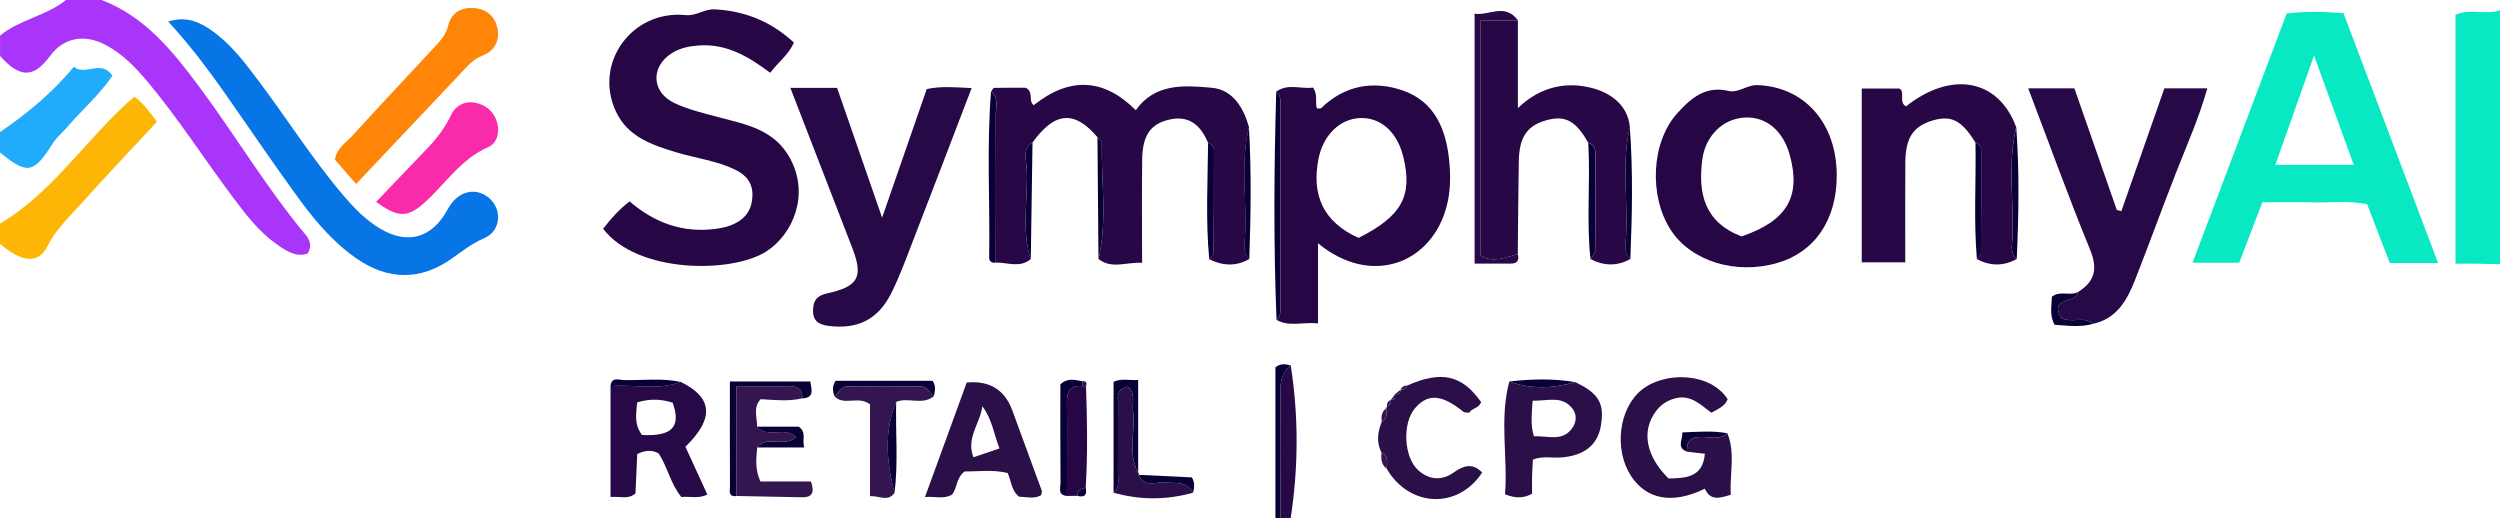 <?xml version="1.0" encoding="UTF-8"?><svg id="a" xmlns="http://www.w3.org/2000/svg" viewBox="0 0 492 102"><defs><style>.b{fill:#fa2bab;}.c{fill:#fe8507;}.d{fill:#feb606;}.e{fill:#33164f;}.f{fill:#a934fa;}.g{fill:#260645;}.h{fill:#20acfb;}.i{fill:#0875e7;}.j{fill:#090035;}.k{fill:#08e9c3;}.l{fill:#2a0f49;}.m{fill:#270947;}.n{fill:#280746;}</style></defs><path class="f" d="M20,0c8.44,3.24,13.87,9.9,19.03,16.83,7.16,9.6,13.28,19.94,20.95,29.18,.89,1.07,1.53,2.18,.6,3.87-2.34,.84-4.27-.52-6.13-1.82-3.46-2.42-5.99-5.74-8.49-9.07-5.69-7.58-10.8-15.59-16.89-22.88-2.37-2.83-4.91-5.45-8.18-7.22-4.27-2.3-8.38-1.48-11.01,2.09-3.25,4.41-5.95,4.42-9.87,.03V7C3.88,3.82,9.1,3.14,13,0h7Z"/><path class="k" d="M492,52c-1.5-.04-2.99-.09-4.49-.11-1.31-.02-2.63,0-4.27,0V2.93c2.79-1.35,5.92,.1,8.76-.93V52Z"/><path class="d" d="M0,44c10.59-6.25,17.04-16.86,26.42-24.98,1.66,1.13,2.87,2.83,4.47,4.93-5.23,5.64-10.55,11.27-15.73,17.02-2.07,2.3-4.29,4.43-5.75,7.36-1.84,3.69-4.99,3.39-9.41-.34v-4Z"/><path class="h" d="M0,26c5.26-3.61,10.19-7.6,14.53-12.86,2.32,1.92,5.3-1.56,7.61,1.77-2.59,3.75-6.07,6.79-9.04,10.25-.86,1-1.94,1.85-2.64,2.95-3.84,6.07-5.04,6.32-10.46,1.9v-4Z"/><path class="m" d="M254.02,71.92c1.56,10.03,1.52,20.06-.02,30.08h-2c0-8.29,.07-16.57-.03-24.86-.02-2.12,.34-3.88,2.05-5.23Z"/><path class="j" d="M254.02,71.92c-1.71,1.34-2.07,3.11-2.05,5.23,.1,8.29,.03,16.57,.03,24.86h-1v-29.73c1.1-.84,2.06-.61,3.02-.35Z"/><path class="k" d="M479.81,51.77h-9.49c-1.48-3.82-2.95-7.66-4.47-11.59-3.51-.72-7-.27-10.46-.35-3.31-.08-6.63-.02-10.16-.02-1.55,4.05-3.02,7.9-4.55,11.9h-9.19c6.28-16.63,12.41-32.85,18.54-49.08,3.8-.41,7.24-.35,11.17-.03,6.13,16.18,12.27,32.42,18.62,49.17Zm-16.59-19.32c-2.65-7.29-5.07-13.96-7.82-21.52-2.71,7.66-5.1,14.4-7.62,21.52h15.44Z"/><path class="g" d="M118.69,45.03c1.62-2.1,3.16-3.81,5.21-5.4,4.86,4.18,10.42,6.27,16.93,5.41,1.34-.18,2.59-.44,3.8-1.05,2.32-1.17,3.41-2.99,3.45-5.59,.04-2.54-1.38-4.04-3.44-5.03-3.62-1.74-7.62-2.22-11.43-3.36-4.82-1.44-9.66-3.05-12-8.07-4.45-9.53,3.17-20.03,13.74-18.97,2.08,.21,3.67-1.24,5.73-1.13,5.88,.32,10.98,2.32,15.55,6.53-.97,2.35-3.04,3.8-4.65,5.95-4.25-3.16-8.59-5.78-14.08-5.37-1.88,.14-3.66,.5-5.22,1.47-4.28,2.66-4.11,7.71,.44,9.86,2.76,1.31,5.78,2,8.76,2.8,5.33,1.43,10.94,2.37,14.04,8.14,3.89,7.24,.43,14.99-4.73,18.28-6.8,4.33-25.37,4.35-32.1-4.49Z"/><path class="n" d="M245.86,50.98c-2.62,1.49-5.25,1.35-7.89,.03,.29-.38,.84-.77,.85-1.15,.07-6.78,.09-13.56,.08-20.34,0-.72-.53-1.16-1.17-1.45-1.45-3.42-3.72-5.47-7.71-4.51-3.65,.88-5.19,3.11-5.24,7.91-.08,6.62-.02,13.25-.02,20.26-3.15-.2-5.95,1.31-8.58-.76,1.78-7.57,.52-15.22,.65-22.84,0-.37-.55-.75-.85-1.12-4.53-5.36-8.41-5.04-12.78,1.04-2.03,1.25-1.25,3.29-1.15,4.93,.37,6-1.17,12.08,.81,18-2.13,1.82-4.57,.65-6.88,.7,0-9.67,.04-19.33,0-29,0-1.58,.64-3.37-.92-4.68,.19-.24,.38-.69,.58-.7,2.15-.05,4.29-.03,6.19-.03,1.71,.79,.45,2.61,1.61,3.43,7.02-5.6,13.76-5.35,20.08,.99,3.79-5.36,9.59-4.91,14.99-4.41,4.09,.38,6.22,3.88,7.3,7.77-1.75,7.02-.4,14.15-.76,21.22-.08,1.57-.63,3.36,.83,4.71Z"/><path class="g" d="M251.17,18.03c2.36-1.69,4.93-.44,7.25-.8,.96,1.44,.37,2.84,.74,4.1,.28-.01,.7,.09,.86-.06,4.61-4.5,10.28-5.44,16-3.48,6.37,2.18,8.63,7.75,9.21,14.11,.26,2.84,.22,5.68-.46,8.42-2.86,11.59-14.94,16.2-25.38,7.56v15.76c-3.14-.3-5.7,.74-8.16-.69,.86-.75,.78-1.77,.78-2.77,0-13.14,0-26.27,0-39.41,0-1,.05-2.01-.83-2.74Zm16.2,28.79c8.5-4.29,10.67-8.24,8.81-15.92-1.18-4.87-4.4-7.79-8.45-7.67-3.97,.12-7.32,3.29-8.25,8.03-1.37,7.01,.81,12.37,7.88,15.56Z"/><path class="g" d="M361.47,34.53c.01,8.7-4.3,15.07-11.65,17.21-8.2,2.39-17.01-.33-21-6.46-4.33-6.66-3.88-17.2,1.19-22.9,2.63-2.96,5.59-5.57,10.14-4.49,2.01,.48,3.6-1.21,5.7-1.14,9.24,.32,15.61,7.44,15.62,17.79Zm-18.75,12c8.9-3.03,11.82-7.78,9.48-16.11-1.33-4.74-4.62-7.47-8.76-7.29-4.32,.19-7.83,3.54-8.44,8.34-.83,6.55,.38,12.23,7.72,15.05Z"/><path class="m" d="M155.53,17.29h9.21c2.84,8.19,5.69,16.42,8.86,25.55,3.12-8.98,5.93-17.09,8.78-25.31,2.79-.62,5.55-.34,8.84-.2-3.96,10.34-7.78,20.35-11.65,30.34-1.31,3.39-2.56,6.84-4.19,10.07-2.63,5.21-6.66,7.1-12.29,6.4-1.94-.24-3.12-.96-3.08-3.06,.03-1.85,.67-2.88,2.76-3.34,6.21-1.35,7.16-3.26,4.95-8.97-3.99-10.31-7.98-20.62-12.18-31.49Z"/><path class="m" d="M408.9,57.5c3.33-2.05,4-4.52,2.44-8.34-4.26-10.4-8.08-20.97-12.19-31.77h9.09c2.74,7.84,5.54,15.89,8.35,23.94l.89,.23c2.83-8.07,5.65-16.14,8.47-24.17h8.45c-1.65,5.85-4,11.1-6.1,16.45-2.78,7.08-5.36,14.24-8.15,21.32-1.55,3.93-3.56,7.54-8.21,8.56-1.88-1.67-4.49,.11-6.37-1.29-2.28-4.04,3.13-2.67,3.33-4.94Z"/><path class="n" d="M312.57,28.1c-2.43-4.3-4.47-5.43-8.11-4.47-3.88,1.02-5.49,3.32-5.56,8.11-.09,6.09-.14,12.17-.2,18.26-2.36,.61-4.68,1.8-7.3,.33V4h7.32V21.28c4.47-4.32,9.59-5.22,14.46-3.99,3.46,.87,7.17,3.13,7.58,7.76-1.68,7.02-.38,14.15-.72,21.21-.08,1.57-.62,3.35,.83,4.71-2.61,1.46-5.23,1.38-7.84,.02,.31-.55,.9-1.1,.9-1.66,.07-6.31,.06-12.61,.07-18.92,0-1.06-.25-1.97-1.41-2.32Z"/><path class="n" d="M388.77,28.06c-2.69-4.35-4.7-5.41-8.31-4.38-3.9,1.11-5.46,3.39-5.49,8.31-.05,6.46-.01,12.92-.01,19.64h-8.57V17.42h7.34c1.35,.46-.18,2.77,1.39,3.5,8.97-7.09,18.21-5.33,21.67,4.12-1.79,7.36-.36,14.83-.78,22.23-.07,1.28-.38,2.7,.87,3.71-2.61,1.44-5.22,1.4-7.84,.01,.28-.39,.8-.78,.8-1.18,.06-6.76,.07-13.52,.06-20.28,0-.71-.51-1.17-1.14-1.47Z"/><path class="i" d="M33.1,4.24c3.59-1.13,6.19,.09,8.65,1.83,3.59,2.54,6.23,5.99,8.84,9.45,5.72,7.56,10.76,15.62,16.92,22.86,2.17,2.55,4.47,4.95,7.38,6.66,5.44,3.19,10.18,1.77,13.23-3.88,1.81-3.35,5.09-4.39,7.78-2.47,3,2.15,2.85,6.72-.61,8.19-2.37,1.01-4.26,2.49-6.27,3.93-6.21,4.44-12.64,4.42-18.98-.02-4.71-3.29-8.31-7.67-11.64-12.26-4.2-5.79-8.25-11.68-12.32-17.57-3.95-5.72-8.04-11.35-12.98-16.73Z"/><path class="c" d="M70.09,36.21l-4.18-4.79c.35-2.27,2.21-3.36,3.5-4.78,5.14-5.67,10.41-11.22,15.6-16.84,1.33-1.43,2.7-2.7,3.22-4.86,.6-2.5,2.73-3.66,5.4-3.32,2.22,.28,3.71,1.61,4.21,3.71,.62,2.59-.46,4.68-2.92,5.63-1.85,.71-2.95,2.1-4.2,3.41-6.75,7.12-13.48,14.26-20.64,21.84Z"/><path class="l" d="M339.95,85.26c1.6,3.96,.43,8,.66,12.11-2.13,.65-3.98,1.28-5.1-1.2-6.27,3.1-11.46,2.2-14.53-2.51-3.38-5.18-2.42-13.22,2.03-16.88,4.51-3.72,13.55-3.57,16.99,1.78-.51,1.36-1.76,1.86-3.21,2.67-1.95-1.45-3.93-3.52-6.83-2.9-1.64,.35-3.04,1.2-4.1,2.63-2.86,3.88-1.96,8.8,2.52,13.21,3.36-.09,6.73-.16,7.14-4.87l-3.51-.41c-.12-2.01,.7-2.91,2.83-2.9,1.71,.01,3.58,.67,5.12-.72Z"/><path class="m" d="M133.97,75.16c6.31,3.09,6.65,7.18,.92,12.76,1.4,3.05,2.83,6.17,4.31,9.4-1.82,.91-3.45,.29-5.1,.5-2.11-2.54-2.66-5.77-4.46-8.57-1.21-.71-2.6-.71-4.23,.1-.11,2.56-.23,5.19-.35,7.74-1.4,1.27-2.94,.54-4.91,.72v-21.83c4.6-.39,9.3,.92,13.82-.83Zm-7.63,10.44c5.93,.33,7.75-1.62,6.04-6.35-2.21-.71-4.45-.84-6.99-.05-.15,2.09-.69,4.18,.95,6.4Z"/><path class="l" d="M189.84,92.78c-1.76,1.35-1.42,3.35-2.51,4.58-1.62,.92-3.26,.29-5.29,.45,2.83-7.76,5.53-15.17,8.21-22.53q6.73-.62,8.97,5.48c1.94,5.28,3.88,10.55,5.81,15.83,.05,.14-.04,.32-.12,.85-1.35,.82-2.95,.34-4.38,.3-1.51-1.21-1.49-3.03-2.22-4.65-2.98-.73-5.91-.27-8.48-.31Zm3.49-12.81c-.48,3.5-3.24,6.19-1.76,10.02,1.74-.59,3.36-1.14,5.12-1.73-1.09-2.83-1.41-5.67-3.35-8.29Z"/><path class="l" d="M309.96,75.19c4.7,2.2,5.88,4.23,5.07,8.72-.67,3.73-3.34,5.79-7.83,6.12-1.79,.13-3.63-.35-5.53,.43-.06,1.1-.13,2.23-.16,3.37-.03,1.14,0,2.28,0,3.34-1.84,.99-3.36,.86-5.32,.11,.57-7.35-1.14-14.8,.84-22.19,4.3,1.54,8.62,1.39,12.94,.11Zm-8.34,3.67c-.17,2.66-.44,4.75,.24,7,2.75-.14,5.76,1.21,7.7-1.82,.72-1.13,.76-2.58-.17-3.72-2.05-2.5-4.77-1.41-7.76-1.46Z"/><path class="l" d="M271.87,89.05c-1.03-2.02-.74-4.03,.05-6.04,1.06-.61,1.03-1.59,.87-2.61l.15-.4c.54-.26,.83-.66,.77-1.28l.24,.27-.26-.25c.69-.06,.99-.41,.81-1.1l.11-.1c.71,.15,1.05-.15,1.04-.86l.27,.34-.25-.35c.65,.09,1.05-.2,1.27-.8,6.71-2.98,10.78-2.08,14.53,3.24-.38,1.29-1.88,1.2-2.33,2.12-.56-.08-.94-.02-1.14-.19-4.23-3.42-6.93-3.65-9.47-.77-2.63,2.98-2.28,9.83,.66,12.35,2.16,1.85,4.57,2,6.84,.4,2-1.41,3.75-1.99,5.66-.03-4.77,7.29-14.34,6.87-18.78-.73,.04-1.19,.4-2.48-1.03-3.2Z"/><path class="b" d="M74.02,39.73c3.58-3.74,6.89-7.21,10.21-10.67,1.83-1.91,3.37-3.97,4.53-6.41,.9-1.89,2.79-2.91,4.99-2.39,2.05,.49,3.54,1.84,4.1,3.93,.52,1.97-.1,4.05-1.78,4.77-5.41,2.34-8.42,7.27-12.56,10.95-3.3,2.94-5.15,2.99-9.49-.19Z"/><path class="e" d="M157.89,78.39c-2.68,.64-5.37,.33-8.18,.17-1.55,1.58-.71,3.55-.7,5.4,1.98,2.43,5.34-.14,7.69,2.01-2.34,2.23-5.73-.45-7.68,2.08-.19,2.12-.49,4.24,.63,6.7h9.95c.76,2.25,.21,3.16-1.81,3.11-4.28-.1-8.55-.17-12.83-.25v-21.58c4.03,0,7.3,.02,10.56-.01,1.64-.02,2.46,.69,2.38,2.36Z"/><path class="e" d="M176.03,97.02c-1.29,1.77-2.92,.56-4.81,.61v-18.05c-2.36-1.8-5.16,.41-7.03-1.63,.95-.56,1.26-1.93,2.68-1.91,4.75,.04,9.5,.04,14.26,0,1.44-.01,1.74,1.34,2.67,1.92-2.25,1.87-5.04,.15-7.42,1.12-2.48,5.94-1.87,11.93-.34,17.94Z"/><path class="l" d="M223.98,93l.2,.2-.12,.25c1.09,2.59,3.37,1.35,5.15,1.51,2.08,.19,4.32-.35,5.59,2-5.22,1.47-10.44,1.47-15.66,0,1.38-1.17,.84-2.77,.86-4.19,.06-4.31-.03-8.62,.05-12.92,.03-1.33-.67-3.11,1.85-3.76,1.66,1.22,.87,3.17,1.08,4.83,.51,4.01-1.11,8.2,.99,12.08Z"/><path class="g" d="M213.73,76.02c.22,6.67,.35,13.34-.07,20.01-1,.04-1.56,.54-1.64,1.55l-2.05,.02c0-6.1,.08-12.19,0-18.29-.03-2.2,.51-3.55,2.99-3.32,.26,.02,.52,.03,.78,.03Z"/><path class="m" d="M298.72,4h-7.32V50.33c2.62,1.46,4.95,.27,7.3-.33,.31,1.22-.07,1.89-1.42,1.88-2.29-.02-4.58,0-7.08,0V2.7c2.83,.44,5.98-2.18,8.52,1.3Z"/><path class="j" d="M251.17,18.03c.89,.73,.83,1.74,.83,2.74,0,13.14,0,26.27,0,39.41,0,.99,.09,2.01-.78,2.77-.6-14.97-.49-29.94-.06-44.92Z"/><path class="j" d="M157.89,78.39c.09-1.67-.73-2.38-2.38-2.36-3.27,.03-6.53,.01-10.56,.01v21.58c-1.74,.21-1.28-1.14-1.29-1.97-.04-6.76-.02-13.52-.02-20.58h15.83c.27,1.64,.83,3.23-1.58,3.33Z"/><path class="j" d="M223.98,93c-2.11-3.88-.48-8.07-.99-12.08-.21-1.66,.57-3.61-1.08-4.83-2.52,.64-1.83,2.42-1.85,3.76-.08,4.31,0,8.61-.05,12.92-.02,1.43,.52,3.02-.86,4.19v-21.81c1.43-.71,2.9-.29,4.84-.36v18.21Z"/><path class="j" d="M195.05,18c1.56,1.31,.91,3.1,.92,4.68,.05,9.66,.02,19.33,0,29-.78,.1-1.31-.2-1.3-1.01,.18-10.89-.52-21.79,.37-32.67Z"/><path class="j" d="M245.86,50.98c-1.46-1.36-.91-3.14-.83-4.71,.36-7.07-.99-14.2,.76-21.22,.5,8.64,.37,17.29,.07,25.93Z"/><path class="j" d="M212.96,75.99c-2.48-.23-3.02,1.12-2.99,3.32,.09,6.1,.02,12.19,0,18.29-1.89-.17-1.25-1.67-1.26-2.65-.06-6.47-.03-12.93-.03-19.31,1.42-1.36,2.88-.85,4.32-.61,0,.32-.01,.65-.04,.97Z"/><path class="j" d="M396.89,50.98c-1.26-1-.94-2.43-.87-3.71,.42-7.41-1.01-14.88,.78-22.23,.63,8.64,.49,17.29,.09,25.94Z"/><path class="j" d="M320.86,50.98c-1.45-1.36-.91-3.14-.83-4.71,.35-7.07-.95-14.2,.72-21.21,.64,8.64,.46,17.28,.1,25.92Z"/><path class="j" d="M215.98,27c.3,.37,.86,.75,.85,1.12-.13,7.62,1.13,15.27-.65,22.84l-.2-23.96Z"/><path class="j" d="M183.79,77.95c-.93-.58-1.23-1.94-2.67-1.92-4.75,.05-9.5,.05-14.26,0-1.43-.01-1.73,1.36-2.68,1.91-.25-.96-.5-1.91,.28-3h19.07c.73,1.08,.46,2.05,.26,3.01Z"/><path class="j" d="M202.86,50.98c-1.98-5.92-.44-12-.81-18-.1-1.65-.88-3.69,1.15-4.93-.11,7.64-.23,15.29-.34,22.93Z"/><path class="j" d="M237.74,28.07c.63,.29,1.17,.74,1.17,1.45,0,6.78-.01,13.56-.08,20.34,0,.39-.55,.77-.85,1.15-.73-7.64-.29-15.3-.23-22.94Z"/><path class="j" d="M388.77,28.06c.63,.3,1.14,.76,1.14,1.47,0,6.76,0,13.52-.06,20.28,0,.4-.52,.79-.8,1.18-.65-7.64-.13-15.29-.28-22.93Z"/><path class="j" d="M312.57,28.1c1.16,.35,1.41,1.26,1.41,2.32,0,6.31,0,12.61-.07,18.92,0,.56-.59,1.11-.9,1.66-.83-7.62,.01-15.28-.44-22.91Z"/><path class="j" d="M149.01,88.06c1.95-2.53,5.34,.15,7.68-2.08-2.35-2.15-5.71,.42-7.69-2.01h8.2c1.62,1.18,.57,2.48,1.09,4.09h-9.28Z"/><path class="j" d="M176.03,97.02c-1.53-6.01-2.14-12.01,.34-17.94-.16,5.98,.44,11.98-.34,17.94Z"/><path class="j" d="M408.9,57.5c-.2,2.26-5.62,.9-3.33,4.94,1.87,1.39,4.49-.39,6.37,1.29-2.56,.73-5.11,.34-7.6,.19-1.05-1.94-.56-3.71-.53-5.51,1.54-1.28,3.5-.12,5.1-.9Z"/><path class="j" d="M133.97,75.16c-4.52,1.75-9.22,.44-13.82,.83,.17-1.89,1.67-1.21,2.61-1.19,3.74,.08,7.5-.44,11.21,.37Z"/><path class="j" d="M309.96,75.19c-4.32,1.29-8.64,1.44-12.94-.11,4.32-.5,8.63-.61,12.94,.11Z"/><path class="j" d="M234.8,96.96c-1.27-2.35-3.52-1.81-5.59-2-1.78-.16-4.06,1.08-5.15-1.51l10.49,.5c.68,1.12,.46,2.06,.25,3Z"/><path class="j" d="M339.95,85.26c-1.54,1.39-3.41,.73-5.12,.72-2.13-.02-2.95,.89-2.83,2.9-2.11-.78-.83-2.33-.91-3.78,3.02-.11,5.94-.39,8.87,.17Z"/><path class="j" d="M212.03,97.58c.08-1.01,.64-1.51,1.64-1.55,.31,1.42-.26,1.91-1.64,1.55Z"/><path class="e" d="M271.87,89.05c1.42,.72,1.07,2.01,1.03,3.2-1.08-.83-1.13-1.99-1.03-3.2Z"/><path class="e" d="M272.79,80.4c.16,1.02,.19,2-.87,2.61-.09-1-.08-1.96,.87-2.61Z"/><path class="e" d="M212.96,75.99c.03-.32,.04-.64,.04-.97,.8-.08,.94,.33,.73,1-.26,0-.52-.01-.78-.03Z"/><path class="e" d="M276.94,75.86c-.21,.6-.62,.89-1.27,.8,.23-.58,.69-.79,1.27-.8Z"/><path class="e" d="M275.65,76.67c.01,.72-.33,1.01-1.04,.86,.35-.29,.69-.58,1.04-.86Z"/><path class="e" d="M274.51,77.64c.18,.7-.12,1.05-.81,1.1,.27-.37,.54-.74,.81-1.1Z"/><path class="e" d="M273.72,78.72c.06,.62-.23,1.02-.77,1.28-.04-.61,.17-1.06,.77-1.28Z"/></svg>